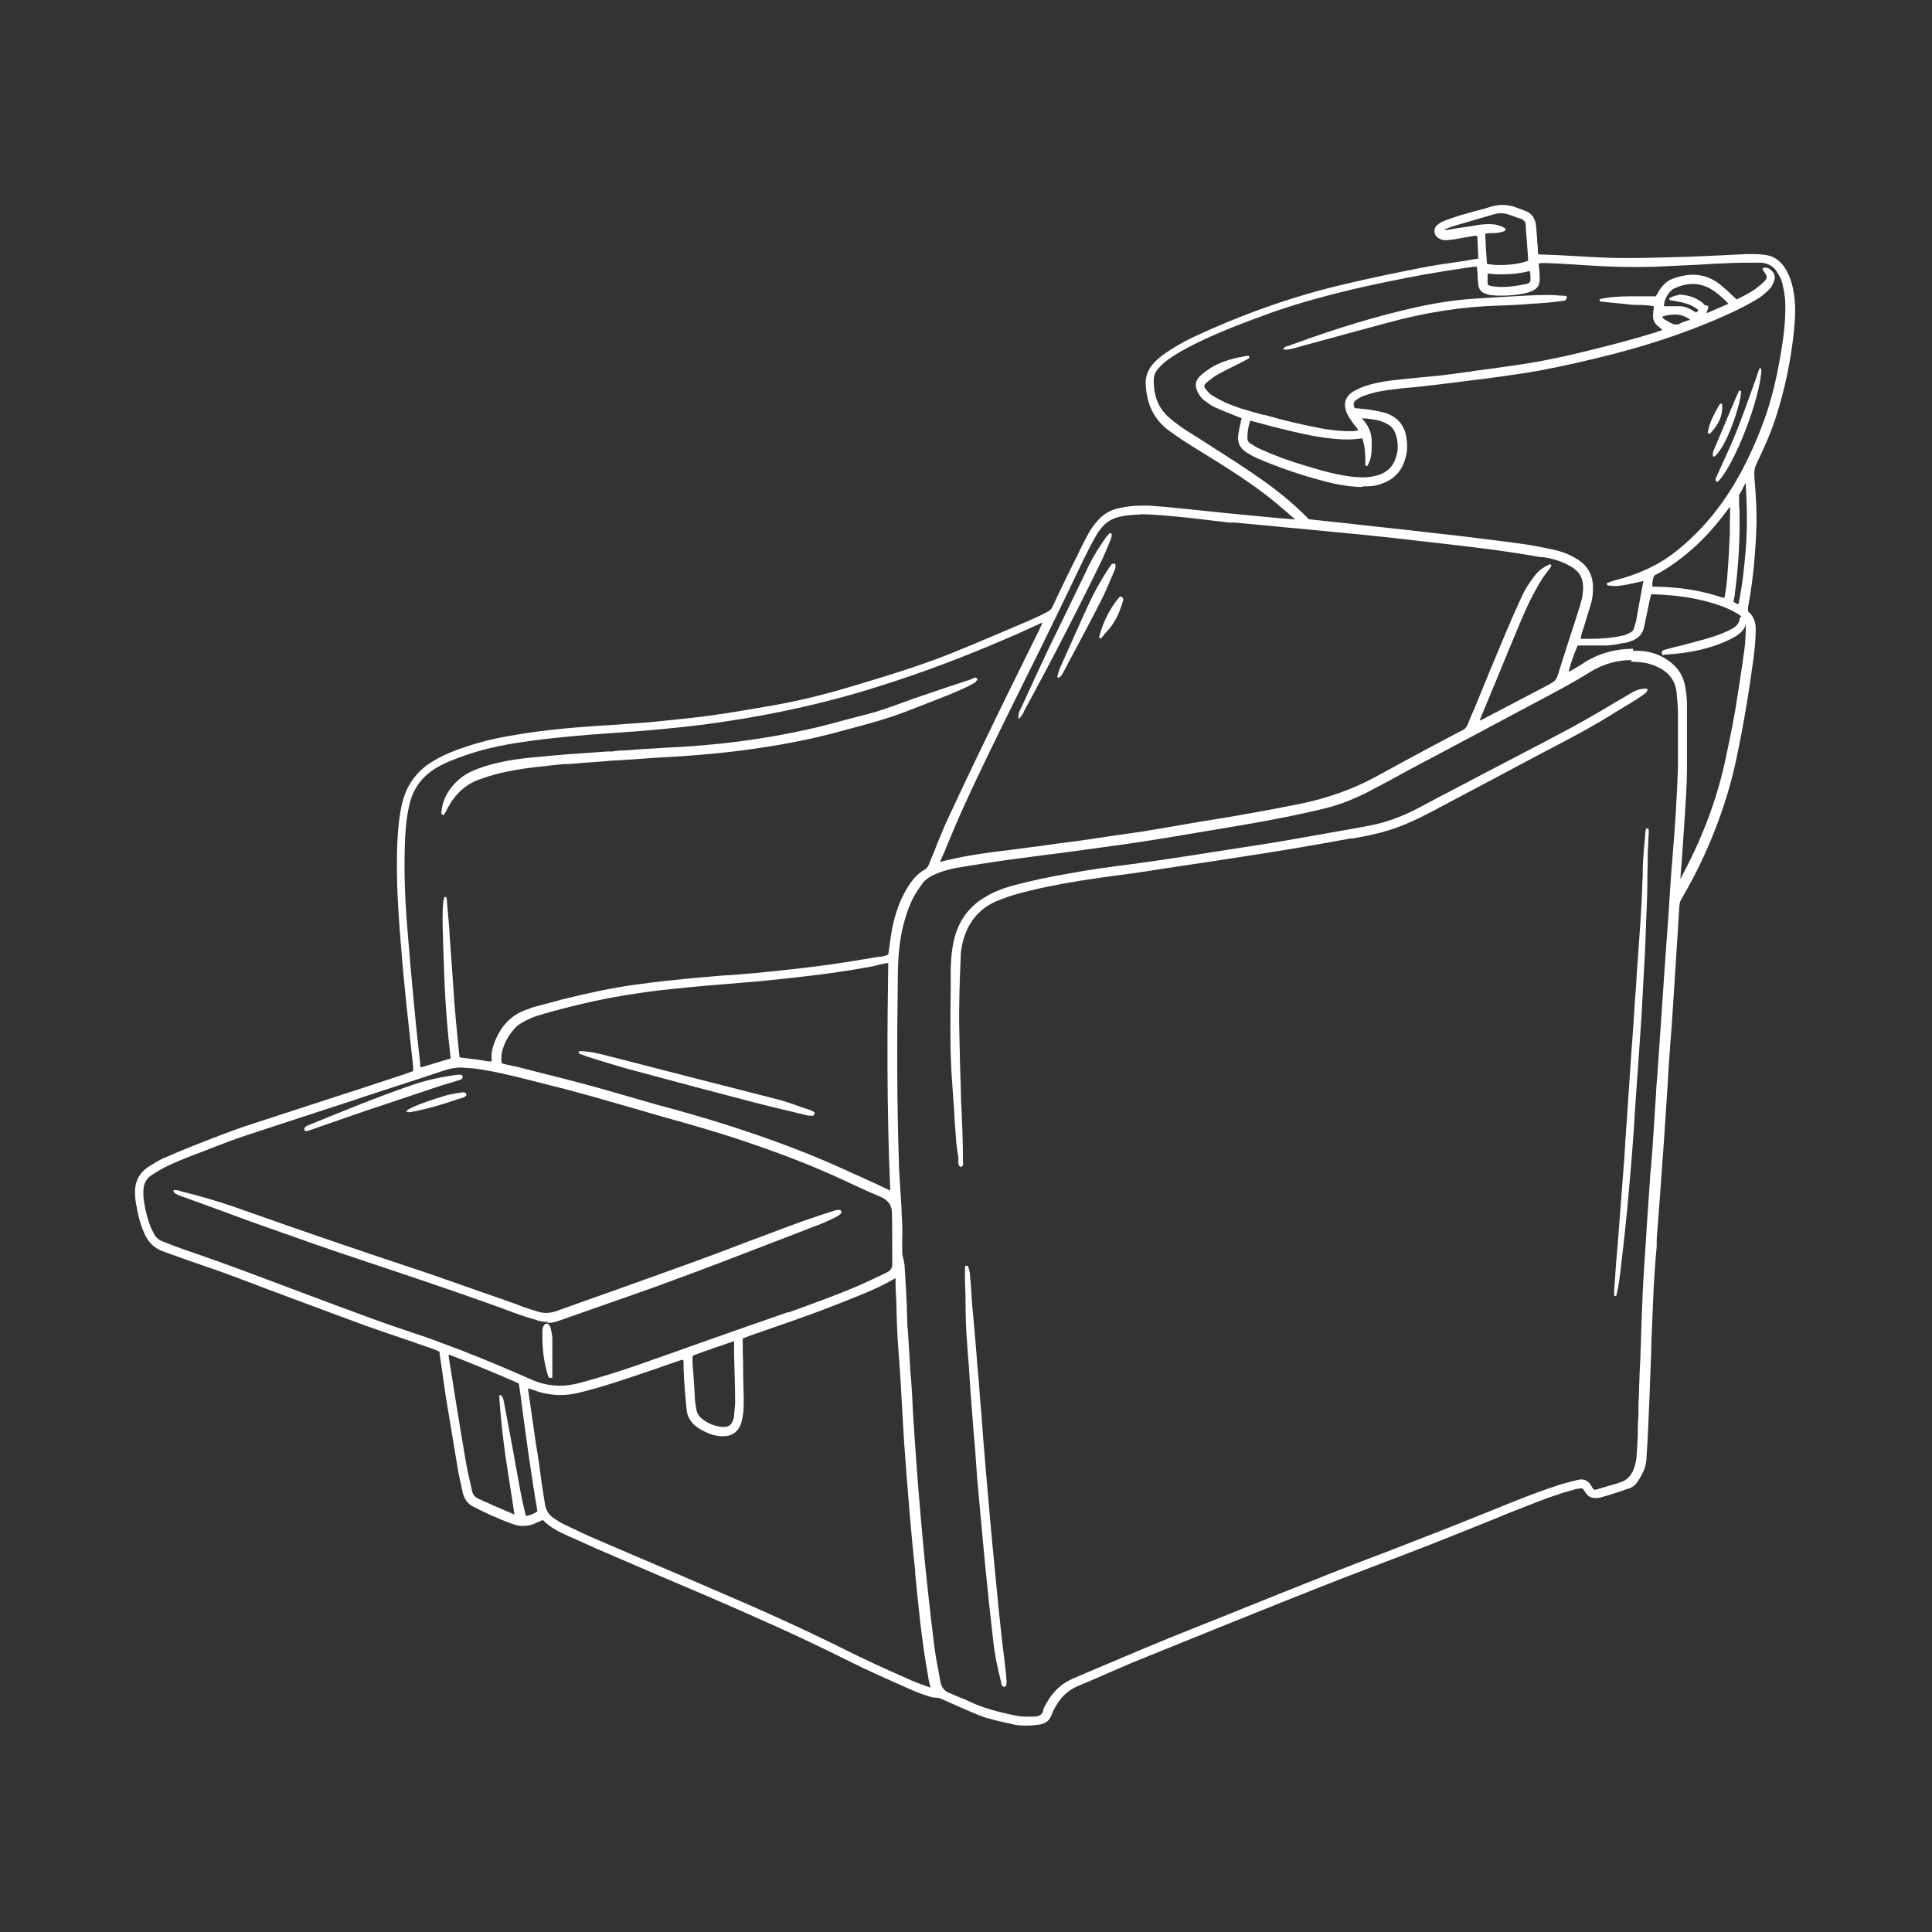 <svg version="1.2" preserveAspectRatio="xMidYMid meet" height="500" viewBox="0 0 375 375" zoomAndPan="magnify" width="500" xmlns:xlink="http://www.w3.org/1999/xlink" xmlns="http://www.w3.org/2000/svg"><rect x="0" y="0" width="375" height="375" fill="#333333" stroke="none"/><defs><clipPath id="acfaba71db"><path d="M 26.086 39.605 L 348.586 39.605 L 348.586 335 L 26.086 335 Z M 26.086 39.605"></path></clipPath></defs><g id="757aeec254"><g clip-path="url(#acfaba71db)" clip-rule="nonzero"><path d="M 199.105 334.938 C 198.27 334.938 197.559 334.875 196.848 334.746 C 195.109 334.359 193.367 333.973 192.012 333.586 C 191.238 333.391 190.531 333.133 189.887 332.875 C 187.691 331.973 185.371 330.941 182.793 329.781 C 182.469 329.652 182.148 329.523 181.758 329.523 C 181.18 329.523 180.664 329.395 180.277 329.266 C 179.117 328.879 177.953 328.488 176.859 327.973 C 172.797 326.168 168.477 324.297 164.285 322.172 C 154.996 317.527 145.453 313.336 137.391 309.852 C 135.523 309.078 133.652 308.242 131.781 307.465 C 126.496 305.211 121.078 302.887 115.727 300.566 C 114.242 299.922 112.758 299.211 111.273 298.566 L 110.371 298.18 C 108.695 297.406 106.824 296.566 105.344 295.02 C 105.277 295.02 105.148 295.086 105.086 295.148 C 104.762 295.277 104.504 295.406 104.18 295.535 C 103.344 295.988 102.441 296.18 101.539 296.18 C 100.637 296.18 100.184 296.051 99.473 295.793 C 96.57 294.762 93.863 293.473 91.863 292.441 C 90.77 291.926 90.125 290.957 89.801 289.668 L 89.672 289.023 C 89.414 287.797 89.09 286.574 88.898 285.348 C 87.996 279.996 87.223 275.285 86.512 270.965 C 86.254 269.16 85.996 267.289 85.738 265.551 C 85.609 264.645 85.48 263.809 85.352 262.906 C 85.352 262.777 85.352 262.582 85.285 262.453 C 85.285 262.453 85.285 262.324 85.285 262.324 C 85.156 262.324 85.094 262.262 84.965 262.195 C 84.641 262.066 84.32 261.938 83.996 261.809 C 82.578 261.293 81.094 260.84 79.742 260.324 C 76.84 259.359 73.871 258.324 70.906 257.293 C 66.391 255.617 61.812 253.941 57.363 252.266 C 53.883 250.973 50.27 249.621 46.723 248.266 C 43.691 247.105 40.531 246.008 37.504 244.977 C 36.082 244.461 34.664 244.008 33.309 243.492 C 33.117 243.492 32.988 243.363 32.793 243.301 C 32.344 243.105 31.828 242.977 31.375 242.785 C 29.957 242.203 28.926 241.238 28.215 239.816 C 27.441 238.207 26.863 236.336 26.477 234.016 C 26.348 233.305 26.215 232.594 26.215 231.82 C 26.086 229.434 26.992 227.629 28.926 226.402 C 29.762 225.887 30.668 225.309 31.633 224.855 C 34.277 223.695 36.469 222.793 38.793 221.891 C 39.566 221.566 40.34 221.309 41.113 220.988 C 43.949 219.891 46.852 218.793 49.754 217.891 C 56.914 215.57 64.137 213.184 71.164 210.926 C 73.613 210.09 76.129 209.316 78.582 208.477 C 78.969 208.348 79.355 208.219 79.805 208.023 C 79.934 208.023 80.062 207.895 80.191 207.895 C 80.191 207.832 80.191 207.766 80.191 207.703 C 80.191 207.445 80.191 207.25 80.191 207.059 C 80 205.059 79.742 203.059 79.547 201.125 C 79.098 197.062 78.645 192.805 78.258 188.613 C 77.805 183.324 77.289 177.652 77.098 171.977 C 76.969 167.398 77.031 163.656 77.355 160.305 C 77.547 158.367 77.805 156.82 78.191 155.402 C 79.031 152.371 80.773 149.922 83.352 148.18 C 84.512 147.406 85.867 146.695 87.414 146.051 C 90.961 144.633 94.703 143.535 98.957 142.828 C 103.664 141.988 108.633 141.406 114.176 141.02 C 115.531 140.891 116.887 140.828 118.176 140.762 C 120.754 140.57 123.465 140.375 126.105 140.184 C 130.688 139.73 134.621 139.344 138.297 138.828 C 142.422 138.246 146.551 137.539 150.547 136.828 C 156.352 135.797 161.961 134.25 166.219 132.961 C 173.117 130.895 179.375 128.961 185.371 126.512 C 189.82 124.703 194.336 122.77 198.719 120.898 L 199.621 120.512 C 200.332 120.191 201.043 119.867 201.75 119.547 C 202.203 119.289 202.719 119.094 203.168 118.836 C 203.75 118.578 204.137 118.191 204.395 117.547 C 206.008 114.062 207.684 110.645 209.359 107.293 C 210.004 105.938 210.586 104.777 211.23 103.617 C 211.68 102.777 212.262 102.004 212.844 101.297 C 213.938 99.941 215.355 99.039 217.098 98.652 C 218.516 98.328 220 98.137 221.676 98.137 C 223.355 98.137 223.031 98.137 223.871 98.199 C 225.738 98.328 227.676 98.523 229.48 98.715 C 230.125 98.781 230.77 98.844 231.414 98.91 C 232.641 99.039 233.863 99.168 235.09 99.297 C 236.121 99.426 237.219 99.488 238.25 99.617 C 241.023 99.875 243.797 100.133 246.375 100.395 C 247.664 100.523 249.086 100.652 250.891 100.781 C 250.953 100.781 251.082 100.781 251.148 100.781 C 251.211 100.781 251.277 100.781 251.406 100.781 C 251.406 100.781 251.34 100.715 251.277 100.652 C 251.277 100.652 251.277 100.652 251.211 100.652 C 250.695 100.262 250.246 99.812 249.793 99.426 C 248.504 98.328 247.148 97.168 245.73 96.07 C 241.992 93.234 238.059 90.719 234.383 88.461 C 232.77 87.496 231.156 86.465 229.543 85.43 C 228.836 84.98 228.062 84.398 227.418 83.949 L 227.031 83.691 C 224.449 81.82 222.969 79.305 222.516 76.082 C 222.449 75.434 222.32 74.598 222.387 73.824 C 222.516 72.535 223.098 71.371 224.062 70.34 C 224.836 69.504 225.805 68.793 227.094 67.953 C 228.898 66.793 230.898 65.699 233.156 64.73 C 242.508 60.473 251.922 57.25 261.145 55.121 C 265.785 54.023 270.688 52.992 275.977 51.961 C 278.23 51.512 280.488 51.188 282.746 50.863 C 283.777 50.734 284.875 50.543 285.906 50.348 C 286.164 50.348 286.359 50.285 286.68 50.219 C 286.746 50.219 286.809 50.219 286.938 50.219 L 286.746 45.836 C 286.68 45.77 286.551 45.77 286.488 45.77 C 286.422 45.77 286.359 45.77 286.23 45.77 C 286.23 45.77 286.164 45.77 286.102 45.77 C 285.648 45.836 285.133 45.965 284.68 46.027 C 283.844 46.156 282.941 46.352 282.102 46.48 C 281.715 46.48 281.262 46.609 280.812 46.609 C 280.359 46.609 280.555 46.609 280.426 46.609 C 280.039 46.609 279.652 46.48 279.328 46.285 C 278.812 46.027 278.492 45.578 278.426 44.996 C 278.426 44.48 278.555 43.965 279.008 43.641 C 279.395 43.32 279.91 42.996 280.488 42.805 C 282.035 42.223 283.391 41.773 284.68 41.449 C 285.453 41.191 286.23 41 287.004 40.805 C 287.84 40.609 288.68 40.352 289.453 40.094 C 290.227 39.902 290.938 39.773 291.645 39.773 C 292.355 39.773 293.32 39.902 294.16 40.223 C 294.871 40.48 295.387 40.676 295.902 40.871 C 297.258 41.32 298.031 42.352 298.16 43.965 C 298.223 44.738 298.289 45.512 298.352 46.285 C 298.352 46.801 298.418 47.383 298.48 47.898 C 298.48 48.027 298.48 48.223 298.48 48.352 C 298.48 48.738 298.48 49.059 298.609 49.383 C 298.676 49.383 298.738 49.383 298.805 49.383 C 301.125 49.445 303.445 49.574 305.703 49.703 C 308.93 49.898 312.281 50.09 315.504 50.09 C 318.73 50.09 315.895 50.09 316.086 50.09 C 320.406 50.09 324.664 49.898 327.887 49.832 C 329.887 49.77 331.887 49.641 333.82 49.574 C 335.496 49.512 337.238 49.383 338.98 49.316 C 339.172 49.316 339.43 49.316 339.688 49.316 C 340.59 49.316 341.43 49.316 342.332 49.445 C 343.945 49.574 345.168 50.285 346.203 51.641 C 347.555 53.508 348.008 55.637 348.266 57.508 C 348.586 59.895 348.395 62.281 348.199 64.277 C 347.621 69.891 346.461 75.434 344.781 80.723 C 343.75 84.012 342.332 87.109 340.914 90.074 C 340.527 90.848 340.461 91.559 340.527 92.59 C 340.914 97.039 341.043 100.652 340.848 104.004 C 340.59 109.227 340.074 113.742 339.301 117.805 C 339.301 118 339.301 118.258 339.301 118.449 C 339.301 118.516 339.301 118.578 339.301 118.645 C 339.301 118.645 339.301 118.645 339.367 118.707 C 339.43 118.836 339.559 118.902 339.625 118.965 C 340.398 119.805 340.785 120.77 340.785 122.062 C 340.785 123.996 340.59 125.867 340.398 127.477 C 339.496 134.25 338.398 140.891 337.043 147.211 C 335.367 155.207 332.465 163.074 328.598 170.492 C 327.824 171.91 327.051 173.328 326.273 174.684 C 326.016 175.07 326.016 175.523 325.953 175.973 C 325.887 177.391 325.758 178.812 325.695 180.164 C 325.566 181.906 325.5 183.582 325.371 185.324 C 325.18 188.68 324.922 191.969 324.727 195.32 C 324.598 197.707 324.406 200.094 324.211 202.48 C 324.02 205.121 323.824 207.832 323.695 210.477 C 323.566 212.086 323.504 213.699 323.375 215.312 C 323.246 217.246 323.117 219.246 322.988 221.246 C 322.855 223.309 322.664 225.438 322.535 227.438 C 322.469 228.66 322.34 229.887 322.277 231.113 L 322.148 232.918 C 321.953 235.434 321.762 238.012 321.566 240.527 L 321.566 241.883 C 321.246 245.43 320.988 249.039 320.859 252.652 C 320.73 255.23 320.664 257.938 320.535 260.453 C 320.535 261.871 320.473 263.293 320.406 264.711 C 320.277 268.836 320.086 273.223 319.891 277.543 C 319.828 279.219 319.699 281.027 319.57 283.219 C 319.504 284.637 318.922 285.992 317.891 287.539 C 317.441 288.25 316.859 288.699 316.215 288.895 C 314.539 289.473 312.797 290.055 310.797 290.637 C 310.477 290.699 310.219 290.766 309.895 290.766 C 309.832 290.766 309.766 290.766 309.703 290.766 C 309.703 290.766 309.637 290.766 309.574 290.766 C 308.801 290.766 308.219 290.441 307.766 289.73 C 307.637 289.539 307.445 289.281 307.316 289.086 C 307.316 289.086 307.25 288.957 307.188 288.895 C 307.188 288.895 307.188 288.895 307.121 288.895 C 306.414 288.895 305.77 289.023 305.254 289.215 C 302.352 289.992 299.449 291.086 296.996 292.055 C 294.16 293.148 291.258 294.312 288.484 295.473 C 284.938 296.891 281.262 298.375 277.652 299.793 C 274.297 301.082 270.879 302.438 267.594 303.66 C 263.465 305.211 259.207 306.887 255.082 308.5 C 242.766 313.398 230.641 318.301 220.324 322.492 C 218.453 323.266 216.582 324.105 214.777 324.879 C 212.973 325.652 211.102 326.492 209.23 327.266 C 207.168 328.102 205.621 329.652 204.461 332.035 C 204.328 332.23 204.266 332.488 204.137 332.812 C 203.75 333.906 202.977 334.551 201.75 334.746 C 200.785 334.875 200.008 334.938 199.301 334.938 Z M 316.668 128.121 C 313.828 128.121 311.184 128.898 308.734 130.379 C 305.125 132.637 301.32 134.637 297.645 136.57 L 296.547 137.152 C 291.129 140.055 285.582 143.02 280.23 145.855 C 276.684 147.727 273.137 149.598 269.656 151.531 C 268.172 152.305 266.625 153.145 265.141 153.918 C 262.367 155.273 259.723 156.305 257.016 156.949 C 252.438 158.047 247.473 159.078 240.957 160.176 C 236.316 160.949 231.094 161.852 225.996 162.688 C 222.32 163.27 218.645 163.852 215.164 164.301 C 212.973 164.625 210.777 164.883 208.586 165.203 C 207.617 165.332 206.715 165.461 205.75 165.59 C 204.719 165.719 203.684 165.848 202.652 165.977 C 200.395 166.301 198.074 166.559 195.754 166.879 C 191.883 167.461 188.723 167.914 185.824 168.43 C 184.273 168.688 182.727 169.137 181.309 169.781 C 180.277 170.234 179.438 170.879 178.922 171.652 C 178.277 172.555 177.824 173.266 177.438 173.91 C 176.602 175.457 176.02 177.133 175.633 178.488 C 174.73 181.52 174.344 184.875 174.277 188.68 C 174.086 202.414 174.086 213.895 174.473 225.566 C 174.473 227.242 174.664 228.918 174.73 230.531 C 174.797 231.887 174.926 233.238 174.988 234.594 L 174.988 235.109 C 175.117 236.914 175.184 238.785 175.117 240.59 C 175.117 241.367 175.117 242.141 175.117 242.914 C 175.117 243.172 175.117 243.492 175.246 243.879 C 175.246 244.074 175.312 244.266 175.375 244.461 C 175.441 244.785 175.504 245.105 175.57 245.492 C 175.762 248.266 175.891 251.039 176.02 253.684 C 176.02 254.391 176.02 255.039 176.086 255.746 C 176.086 256.586 176.086 257.422 176.215 258.195 C 176.344 260.262 176.473 262.391 176.602 264.453 C 176.664 265.613 176.73 266.773 176.859 267.934 C 176.988 269.805 177.117 271.738 177.18 273.609 C 177.438 277.672 177.695 281.863 178.02 285.992 C 178.473 291.859 178.988 297.859 179.633 304.309 C 180.082 308.758 180.598 313.465 181.309 319.203 C 181.5 320.75 181.758 322.363 182.082 323.91 C 182.211 324.75 182.406 325.59 182.535 326.426 C 182.727 327.523 183.309 328.23 184.273 328.617 C 184.531 328.684 184.789 328.812 185.047 328.941 C 185.176 329.008 185.371 329.07 185.5 329.137 C 185.758 329.266 186.016 329.328 186.273 329.457 C 186.789 329.652 187.305 329.844 187.82 330.102 C 190.723 331.52 193.754 332.297 196.914 332.941 C 197.688 333.133 198.527 333.199 199.559 333.199 C 200.59 333.199 200.203 333.199 200.59 333.199 C 201.816 333.199 202.395 332.746 202.523 331.777 C 202.523 331.777 202.523 331.777 202.523 331.715 C 203.941 328.746 205.75 326.879 208.328 325.781 C 209.359 325.332 210.457 324.879 211.488 324.426 C 218.195 321.59 225.094 318.625 231.996 315.914 C 236.316 314.172 240.766 312.434 245.02 310.691 C 250.375 308.562 255.918 306.305 261.402 304.176 C 263.98 303.145 266.625 302.18 269.141 301.211 C 275.266 298.824 281.648 296.375 287.84 293.859 L 289.129 293.344 C 293.258 291.668 297.449 289.926 301.77 288.508 C 302.867 288.121 304.027 287.797 305.125 287.539 C 305.445 287.477 305.77 287.348 306.09 287.281 C 306.414 287.219 306.672 287.152 306.93 287.152 C 307.766 287.152 308.477 287.605 308.93 288.508 C 309.25 289.086 309.379 289.152 309.574 289.152 C 309.766 289.152 309.895 289.152 310.152 289.023 C 311.184 288.766 312.219 288.379 313.25 288.121 C 313.699 287.992 314.152 287.863 314.602 287.668 C 315.699 287.348 316.539 286.508 317.055 285.281 C 317.375 284.445 317.57 283.672 317.633 282.961 C 317.762 281.477 317.828 279.996 317.891 278.574 C 317.891 278.188 317.891 277.801 317.891 277.414 C 317.891 276.512 317.957 275.609 318.02 274.707 C 318.02 274.191 318.02 273.676 318.02 273.223 C 318.02 271.934 318.148 270.707 318.148 269.418 C 318.215 267.418 318.277 265.418 318.406 263.422 C 318.406 262.066 318.535 260.648 318.535 259.293 C 318.602 256.52 318.73 253.617 318.859 250.715 C 318.988 247.555 319.246 244.332 319.441 241.238 C 319.441 240.527 319.57 239.816 319.57 239.043 C 319.699 236.852 319.891 234.594 320.02 232.465 C 320.086 231.5 320.148 230.531 320.215 229.629 C 320.277 228.531 320.344 227.438 320.473 226.402 C 320.664 224.02 320.859 221.566 320.988 219.18 C 321.117 217.184 321.246 215.184 321.375 213.184 C 321.438 211.637 321.566 210.09 321.695 208.539 C 321.824 206.348 322.02 204.156 322.148 202.027 C 322.277 200.48 322.34 198.934 322.469 197.383 C 322.598 195.773 322.664 194.16 322.793 192.547 C 322.922 190.676 323.051 188.742 323.18 186.871 C 323.375 184.164 323.566 181.457 323.762 178.812 L 323.953 175.973 C 324.02 174.941 324.082 173.91 324.148 172.941 C 324.277 170.621 324.469 168.301 324.664 165.977 C 325.18 159.914 325.5 154.305 325.695 148.953 C 325.695 147.984 325.695 147.02 325.695 146.051 C 325.695 143.664 325.695 141.215 325.695 138.762 C 325.695 137.344 325.566 135.926 325.438 134.57 C 325.242 132.188 323.953 130.445 321.633 129.414 C 320.793 129.027 319.957 128.77 319.18 128.641 C 318.277 128.508 317.441 128.445 316.602 128.445 Z M 102.504 269.418 C 102.504 269.547 102.504 269.613 102.504 269.676 C 102.699 271.031 102.891 272.383 103.086 273.738 C 103.277 275.094 103.473 276.383 103.664 277.738 C 103.859 279.156 104.051 280.574 104.312 281.992 C 104.57 283.605 104.828 285.348 105.02 287.023 C 105.148 287.863 105.277 288.766 105.406 289.602 C 105.535 290.379 105.664 291.215 105.793 292.055 C 105.988 293.148 106.504 293.988 107.406 294.633 C 108.309 295.215 109.082 295.73 109.855 296.051 C 112.309 297.215 114.305 298.18 116.176 298.953 C 120.496 300.824 124.883 302.695 129.137 304.5 C 132.105 305.789 135.07 307.016 137.973 308.305 C 146.293 311.852 155.191 315.785 164.09 320.234 C 167.961 322.172 172.215 324.105 177.051 326.234 C 177.953 326.621 178.859 326.941 179.762 327.266 C 180.02 327.328 180.211 327.457 180.469 327.523 C 180.469 327.523 180.469 327.523 180.535 327.523 C 180.598 327.523 180.535 327.523 180.598 327.523 C 180.598 327.328 180.535 327.137 180.469 327.008 C 180.34 326.426 180.211 325.91 180.148 325.332 C 178.922 318.688 178.277 311.918 177.633 305.34 L 177.633 304.758 C 177.246 301.535 176.922 297.793 176.602 294.184 C 176.215 289.539 175.828 284.832 175.504 280.188 C 175.375 277.996 175.246 275.801 175.117 273.676 C 175.055 272.125 174.926 270.578 174.859 268.965 C 174.797 267.676 174.668 266.324 174.602 265.098 C 174.344 261.68 174.086 258.066 174.02 254.586 C 174.02 252.91 173.891 251.23 173.828 249.621 C 173.828 249.234 173.828 248.848 173.828 248.523 C 173.828 248.523 173.828 248.395 173.828 248.332 C 173.828 248.137 173.828 248.074 173.828 248.074 C 172.086 249.105 170.152 250.07 167.637 251.102 C 164.992 252.199 161.898 253.426 158.801 254.586 C 155.836 255.684 152.871 256.715 149.902 257.746 C 148.418 258.262 146.938 258.777 145.453 259.293 C 145.133 259.422 144.809 259.551 144.484 259.68 C 144.355 259.68 144.293 259.746 144.164 259.809 C 144.164 259.875 144.164 260.004 144.164 260.066 C 144.164 260.324 144.164 260.582 144.164 260.84 C 144.164 262.004 144.164 263.098 144.227 264.258 C 144.227 266.645 144.293 269.098 144.355 271.48 C 144.355 272.32 144.355 273.16 144.293 273.996 C 144.164 274.965 144.035 275.672 143.84 276.32 C 143.262 277.93 142.102 278.77 140.359 278.77 C 138.617 278.77 140.293 278.77 140.23 278.77 C 138.746 278.77 137.328 278.254 135.715 277.285 C 134.234 276.383 133.395 275.094 133.266 273.609 C 133.07 271.547 132.879 269.484 132.75 267.355 C 132.75 266.773 132.75 266.258 132.684 265.68 C 132.684 265.289 132.684 264.84 132.684 264.453 C 132.684 264.324 132.684 264.129 132.555 263.938 C 132.555 263.938 132.555 263.938 132.492 263.938 C 132.297 263.938 132.105 264 131.977 264.066 C 131.008 264.387 130.105 264.711 129.137 265.031 C 127.914 265.484 126.625 265.938 125.398 266.324 C 120.496 268 116.434 269.355 112.113 270.387 C 111.016 270.645 109.855 270.773 108.762 270.773 C 107.02 270.773 105.277 270.449 103.535 269.805 C 103.277 269.676 103.02 269.613 102.699 269.547 C 102.699 269.547 102.633 269.547 102.57 269.547 Z M 97.152 270.836 C 97.219 270.836 97.348 270.836 97.41 270.965 C 97.41 271.094 97.539 271.16 97.539 271.223 C 97.605 271.352 97.668 271.418 97.668 271.48 L 97.797 272.062 C 98.379 274.965 98.895 277.996 99.473 280.961 C 99.73 282.25 99.926 283.605 100.184 284.895 C 100.699 287.797 101.215 290.766 101.926 293.668 C 101.926 293.859 102.055 293.988 102.117 294.184 C 102.117 294.184 102.117 294.184 102.117 294.246 C 102.957 294.117 103.664 293.797 104.312 293.344 C 103.02 285.797 101.988 278.125 101.023 270.707 L 100.699 268.516 C 96.121 266.516 91.734 264.711 87.285 262.969 C 87.285 262.969 87.156 262.969 87.094 262.969 C 87.094 263.098 87.094 263.227 87.094 263.293 C 87.285 264.711 87.543 266.195 87.801 267.742 C 87.996 269.098 88.254 270.449 88.445 271.805 C 89.09 275.867 89.801 280.125 90.512 284.25 C 90.703 285.348 90.961 286.441 91.219 287.539 C 91.348 288.121 91.477 288.699 91.605 289.281 C 91.734 290.055 92.188 290.57 92.832 290.895 C 94.961 291.859 97.281 292.891 99.602 293.859 C 99.668 293.859 99.797 293.988 99.859 293.988 C 99.668 292.891 99.539 291.73 99.344 290.637 C 98.957 288.055 98.508 285.348 98.121 282.703 C 97.539 278.512 97.152 274.836 96.895 271.031 C 96.895 270.902 96.961 270.773 97.09 270.773 C 97.09 270.773 97.09 270.773 97.152 270.773 Z M 134.426 263.293 C 134.426 263.422 134.426 263.551 134.426 263.68 L 134.426 264.582 C 134.621 266.84 134.75 269.16 134.879 271.418 C 134.879 272.125 135.07 272.836 135.137 273.418 C 135.266 274.254 135.652 274.898 136.23 275.352 C 137.391 276.32 138.746 276.836 140.23 276.965 C 140.359 276.965 140.422 276.965 140.551 276.965 C 141.457 276.965 141.973 276.578 142.293 275.609 C 142.422 275.285 142.488 275.027 142.488 274.836 C 142.488 274.578 142.488 274.254 142.551 273.996 C 142.617 273.16 142.746 272.32 142.68 271.48 C 142.68 268.645 142.551 265.809 142.488 263.035 C 142.488 262.262 142.488 261.484 142.488 260.648 C 142.488 260.582 142.488 260.453 142.488 260.324 C 140.164 261.098 137.91 261.871 135.586 262.711 L 134.555 263.098 C 134.555 263.098 134.555 263.227 134.555 263.227 Z M 89.801 207.188 C 88.574 207.188 87.48 207.379 86.449 207.703 L 85.867 207.895 C 83.094 208.797 80.258 209.766 77.418 210.668 C 74.195 211.699 71.035 212.73 67.812 213.828 C 61.297 215.957 54.527 218.148 47.883 220.344 C 45.887 220.988 43.949 221.762 42.016 222.469 C 41.242 222.793 40.469 223.051 39.695 223.371 L 39.371 223.504 C 36.984 224.406 34.535 225.309 32.215 226.469 C 31.312 226.922 30.41 227.438 29.441 228.082 C 28.41 228.727 27.895 229.758 27.828 231.047 C 27.828 231.434 27.828 231.758 27.828 232.016 C 27.957 233.82 28.344 235.496 28.859 237.109 C 29.117 237.883 29.441 238.656 29.828 239.367 C 30.152 240.074 30.73 240.59 31.441 240.914 C 32.215 241.238 32.988 241.496 33.762 241.816 C 35.309 242.398 36.793 242.914 38.34 243.43 C 41.309 244.461 44.336 245.559 47.305 246.652 C 50.914 248.008 54.59 249.363 58.137 250.715 C 62.715 252.457 67.488 254.199 72.195 255.941 C 74.648 256.844 77.16 257.68 79.613 258.52 C 81.609 259.164 83.676 259.875 85.672 260.648 C 90.832 262.52 96.184 264.711 103.086 267.742 C 104.891 268.578 106.824 268.965 108.695 268.965 C 109.922 268.965 111.145 268.773 112.438 268.449 C 116.242 267.418 120.047 266.258 123.723 264.969 C 128.301 263.355 132.941 261.742 137.391 260.133 C 142.488 258.324 147.711 256.52 152.871 254.715 L 153.129 254.715 C 157.707 253.039 162.477 251.359 167.055 249.363 C 168.219 248.848 169.441 248.266 170.539 247.75 C 171.055 247.492 171.57 247.234 172.023 247.039 C 172.859 246.652 173.246 246.074 173.184 245.234 C 173.184 244.977 173.184 244.719 173.184 244.461 C 173.184 244.266 173.184 244.074 173.184 243.879 C 173.184 243.172 173.184 236.656 173.117 235.434 C 173.117 233.949 172.41 232.98 170.992 232.336 C 168.539 231.305 166.152 230.207 163.832 229.113 C 159.125 226.922 153.965 224.793 147.066 222.406 C 141.262 220.344 135.266 218.602 129.461 216.988 L 128.75 216.797 C 126.883 216.277 125.012 215.699 123.207 215.184 C 117.789 213.637 112.113 211.957 106.566 210.605 C 105.664 210.348 104.699 210.152 103.793 209.895 C 99.926 208.926 95.992 207.895 91.93 207.379 C 91.156 207.316 90.445 207.25 89.801 207.25 Z M 97.668 206.477 C 97.863 206.477 98.055 206.605 98.184 206.605 C 98.508 206.672 98.828 206.734 99.086 206.801 C 99.602 206.93 100.117 206.992 100.57 207.121 C 101.859 207.445 103.086 207.766 104.375 208.09 C 108.246 209.055 112.309 210.09 116.242 211.184 C 118.496 211.828 120.754 212.473 123.012 213.121 C 125.27 213.766 127.59 214.473 129.848 215.055 C 139.844 217.762 148.742 220.73 157.125 224.082 C 161.445 225.824 165.703 227.824 169.828 229.691 C 170.539 230.016 171.312 230.402 172.023 230.727 C 172.086 230.727 172.152 230.789 172.281 230.855 C 172.473 230.918 172.602 231.047 172.73 231.047 C 172.73 231.047 172.73 231.047 172.797 231.047 C 172.086 215.117 172.215 199.125 172.41 186.938 C 172.41 186.938 172.344 186.938 172.281 186.938 C 172.023 186.938 171.766 187 171.508 187.066 C 171.055 187.129 170.602 187.258 170.152 187.387 C 169.379 187.582 168.605 187.711 167.832 187.84 C 160.996 189.066 154.223 189.773 147.84 190.418 C 145.582 190.613 143.262 190.805 141.004 191 C 138.555 191.191 136.039 191.387 133.586 191.645 C 129.59 192.031 126.043 192.418 122.883 192.934 C 118.176 193.645 113.211 194.676 106.824 196.418 C 105.215 196.867 103.535 197.32 102.055 198.094 C 101.473 198.414 100.699 198.805 100.184 199.32 C 98.699 200.867 97.797 202.543 97.41 204.348 C 97.281 205.121 97.281 205.766 97.41 206.414 C 97.41 206.414 97.539 206.414 97.539 206.414 Z M 202.332 120.898 C 202.332 120.898 202.266 120.898 202.203 120.898 C 201.363 121.285 200.59 121.609 199.75 121.996 C 198.27 122.707 196.656 123.414 195.109 124.059 C 187.176 127.477 179.051 130.574 170.797 133.152 C 159.703 136.699 147.84 139.215 135.586 140.762 C 130.688 141.344 125.398 141.859 119.465 142.246 C 112.371 142.699 106.566 143.277 101.215 144.051 C 96.895 144.695 93.348 145.535 90.059 146.695 C 88.254 147.34 86.32 148.051 84.512 149.145 C 81.867 150.824 80.191 153.078 79.484 156.109 C 79.031 157.98 78.773 159.98 78.645 162.43 C 78.387 167.719 78.516 173.395 79.031 179.777 C 79.418 184.746 79.871 189.773 80.387 195.191 C 80.645 198.094 80.965 201.059 81.289 203.961 C 81.418 204.93 81.48 205.961 81.609 206.93 C 81.609 206.992 81.609 207.059 81.676 207.188 L 87.48 205.445 C 86.836 200.027 86.449 194.996 86.254 190.031 C 85.805 178.297 85.805 175.91 86.191 174.297 C 86.191 174.168 86.32 174.102 86.449 174.102 C 86.578 174.102 86.449 174.102 86.449 174.102 C 86.578 174.102 86.707 174.234 86.707 174.363 C 86.77 175.137 86.836 175.91 86.898 176.684 C 87.027 178.426 87.223 180.035 87.285 181.715 C 87.414 183.52 87.543 185.262 87.672 187.066 C 87.867 189.516 87.996 192.031 88.188 194.547 C 88.383 197.125 88.641 199.707 88.898 202.285 C 88.961 203.125 89.09 204.027 89.156 204.863 C 89.156 204.992 89.156 205.121 89.285 205.25 L 92.379 205.637 C 92.703 205.637 93.023 205.77 93.348 205.77 C 93.992 205.898 94.637 206.027 95.281 206.027 C 95.926 206.027 95.348 206.027 95.41 206.027 C 95.41 206.027 95.41 205.961 95.41 205.898 C 95.41 205.637 95.41 205.445 95.41 205.188 C 95.41 205.059 95.41 204.863 95.41 204.734 C 95.41 204.285 95.539 203.77 95.668 203.254 C 96.832 199.512 98.957 197.125 102.184 195.965 C 102.312 195.965 102.441 195.902 102.57 195.836 C 103.086 195.645 103.602 195.449 104.18 195.32 C 105.602 194.934 107.277 194.48 108.953 194.031 C 114.371 192.676 118.754 191.773 122.82 191.191 C 125.719 190.805 128.043 190.484 130.234 190.289 C 133.008 189.969 135.781 189.711 138.359 189.516 C 139.52 189.387 140.68 189.324 141.844 189.258 C 143.453 189.129 145.066 189 146.68 188.871 C 150.676 188.484 154.805 188.031 158.867 187.516 C 162.414 187.066 165.961 186.484 169.379 185.906 L 170.539 185.711 C 170.668 185.711 170.73 185.711 170.859 185.711 C 171.379 185.648 171.957 185.52 172.41 185.262 C 172.41 185.262 172.539 184.613 172.539 184.355 C 172.602 183.906 172.668 183.52 172.73 183.066 C 172.859 182.102 172.988 181.133 173.184 180.164 C 173.762 177.328 174.602 174.941 175.828 172.812 C 176.664 171.332 177.762 169.719 179.633 168.688 C 179.953 168.492 180.082 168.234 180.277 167.848 C 180.598 167.008 180.922 166.172 181.309 165.332 C 182.211 163.012 183.18 160.562 184.273 158.305 C 187.434 151.469 190.723 144.695 193.562 138.828 C 195.367 135.152 197.172 131.41 198.977 127.801 C 199.879 125.93 200.848 124.059 201.75 122.191 C 201.879 121.867 202.008 121.609 202.203 121.223 C 202.203 121.223 202.203 121.223 202.203 121.156 Z M 316.988 126.316 C 317.375 126.316 317.828 126.316 318.215 126.316 C 320.473 126.445 322.469 127.156 324.148 128.445 C 325.824 129.734 326.793 131.348 327.113 133.348 C 327.309 134.508 327.438 135.605 327.438 136.699 C 327.438 140.375 327.438 144.695 327.438 149.082 C 327.438 151.918 327.242 154.82 327.051 157.98 C 326.855 160.82 326.66 163.723 326.469 166.559 C 326.34 167.914 326.273 169.266 326.145 170.621 C 326.145 170.621 326.145 170.555 326.211 170.492 C 330.336 162.883 333.109 155.531 334.789 147.984 C 335.625 144.117 336.27 140.957 336.785 137.988 C 337.43 134.055 338.012 130.25 338.594 125.996 C 338.785 124.77 338.785 123.543 338.852 122.32 L 338.852 121.934 C 338.914 120.77 338.465 119.867 337.43 119.223 C 336.465 118.645 335.434 118.129 334.078 117.609 C 330.273 116.258 326.211 115.547 321.117 115.355 C 320.988 115.355 320.793 115.355 320.602 115.355 C 320.602 115.355 320.473 115.355 320.473 115.355 L 320.215 116.449 C 320.086 116.965 320.02 117.48 319.891 118 C 319.633 119.223 319.375 120.449 319.117 121.676 C 318.859 123.027 318.02 123.93 316.602 124.445 L 316.473 124.445 C 316.152 124.641 315.828 124.703 315.441 124.77 C 315.184 124.77 314.926 124.832 314.668 124.898 C 313.766 125.094 312.797 125.223 311.828 125.285 C 310.992 125.285 310.219 125.285 309.574 125.285 C 308.93 125.285 308.863 125.285 308.543 125.285 C 308.219 125.285 307.895 125.285 307.508 125.285 C 307.121 125.285 307.188 125.285 306.992 125.285 C 306.801 125.285 306.543 125.285 306.348 125.285 C 306.348 125.285 306.285 125.285 306.219 125.285 C 305.383 127.219 304.738 129.219 304.477 130.379 C 304.609 130.379 304.672 130.25 304.801 130.25 C 304.93 130.188 305.125 130.059 305.254 129.992 C 305.898 129.605 306.605 129.219 307.25 128.77 C 310.09 126.898 313.379 125.93 316.988 125.93 Z M 221.289 99.875 C 220.066 99.875 218.773 100.004 217.484 100.262 C 215.875 100.586 214.582 101.359 213.551 102.777 C 213.102 103.359 212.715 104.004 212.391 104.586 C 211.875 105.551 211.293 106.648 210.648 107.938 C 209.555 110.195 208.457 112.453 207.426 114.645 C 205.555 118.516 203.621 122.512 201.688 126.445 C 200.395 129.027 199.105 131.605 197.883 134.121 C 194.207 141.535 190.402 149.211 186.918 156.887 C 185.887 159.141 184.918 161.527 183.953 163.785 C 183.566 164.754 183.18 165.719 182.727 166.621 C 182.664 166.816 182.598 167.008 182.469 167.27 C 182.598 167.27 182.727 167.27 182.855 167.203 C 183.371 167.074 183.824 166.945 184.211 166.879 C 188.016 165.977 191.949 165.461 195.754 165.012 L 196.719 164.883 C 197.688 164.754 198.719 164.625 199.688 164.496 C 201.234 164.301 202.848 164.109 204.395 163.852 C 207.555 163.461 210.844 163.012 214.195 162.496 L 215.422 162.301 C 218 161.914 220.711 161.594 223.289 161.141 C 225.289 160.82 227.352 160.434 229.352 160.109 C 231.543 159.723 233.734 159.336 235.93 159.012 C 241.086 158.176 246.441 157.207 252.242 156.047 C 257.66 154.949 262.496 153.211 266.945 150.824 C 270.43 148.887 274.039 146.953 277.523 145.082 C 279.266 144.18 281.004 143.215 282.746 142.309 C 282.941 142.246 283.133 142.117 283.262 142.051 C 283.777 141.793 284.23 141.602 284.488 141.277 C 284.746 140.957 284.938 140.504 285.133 139.988 C 285.195 139.797 285.262 139.602 285.391 139.344 C 285.52 139.02 285.648 138.762 285.777 138.441 C 285.906 138.184 285.973 137.926 286.102 137.73 C 286.68 136.312 287.262 134.895 287.84 133.477 C 289.324 129.801 290.938 126.059 292.484 122.32 C 293.324 120.32 294.484 117.676 295.707 115.098 C 296.223 114 296.934 113.031 297.645 112.066 L 297.902 111.742 C 298.547 110.84 299.383 110.195 300.738 109.551 C 300.738 109.551 300.805 109.551 300.867 109.551 C 300.934 109.551 300.996 109.551 301.062 109.613 C 301.125 109.68 301.125 109.871 301.062 109.938 C 300.934 110.129 300.867 110.258 300.805 110.324 C 300.672 110.516 300.609 110.645 300.48 110.773 C 300.352 110.969 300.223 111.098 300.094 111.293 C 299.836 111.613 299.578 111.938 299.383 112.258 C 299.191 112.516 299.062 112.84 298.867 113.098 C 298.031 114.516 297.258 116 296.547 117.48 C 295.516 119.738 294.547 121.996 293.645 124.254 C 293.387 124.832 293.191 125.352 292.934 125.93 C 291.195 130.188 289.387 134.57 287.582 138.891 C 287.582 139.02 287.52 139.086 287.453 139.215 C 287.324 139.41 287.262 139.668 287.262 139.859 C 287.262 139.859 287.324 139.859 287.391 139.797 C 287.711 139.668 287.969 139.539 288.293 139.344 C 292.355 137.215 295.965 135.344 299.254 133.605 C 299.641 133.41 300.027 133.219 300.352 133.023 C 300.672 132.832 300.996 132.703 301.254 132.508 C 301.77 132.188 302.094 131.863 302.285 131.281 C 303.059 128.832 303.832 126.383 304.609 123.996 C 305.316 121.867 306.027 119.676 306.672 117.547 C 306.93 116.707 307.121 116 307.188 115.355 C 307.637 112 306.414 110.711 304.285 109.613 C 302.801 108.84 301.191 108.391 299.512 108.133 L 298.996 108.133 C 295.32 107.488 291.582 106.906 287.84 106.453 C 283.457 105.875 279.008 105.422 274.684 104.906 C 273.59 104.777 272.43 104.648 271.332 104.52 C 268.238 104.199 264.949 103.809 261.336 103.488 C 257.984 103.164 254.629 102.844 251.34 102.52 L 251.148 102.52 C 249.148 102.328 247.148 102.133 245.152 101.941 C 243.281 101.746 241.41 101.617 239.539 101.426 L 238.574 101.426 C 236.574 101.168 234.574 100.973 232.574 100.715 L 231.48 100.586 C 228.254 100.262 224.965 99.875 221.676 99.812 C 221.547 99.812 221.355 99.812 221.227 99.812 Z M 306.801 123.996 C 307.445 123.996 308.023 123.996 308.605 123.996 C 310.926 123.996 313.055 123.801 315.055 123.352 C 315.312 123.352 315.637 123.156 315.895 123.027 C 316.023 123.027 316.086 122.965 316.215 122.898 C 316.73 122.707 317.055 122.383 317.184 121.867 C 317.184 121.738 317.246 121.547 317.312 121.414 C 317.375 121.094 317.504 120.836 317.57 120.512 C 317.957 118.258 318.406 115.805 318.988 112.773 C 315.895 113.484 314.602 113.742 313.508 113.742 C 313.055 113.742 312.668 113.742 312.09 113.613 C 311.961 113.613 311.895 113.484 311.895 113.355 C 311.895 113.227 311.961 113.098 312.09 113.098 C 312.281 113.098 312.477 112.969 312.605 112.902 C 312.926 112.84 313.184 112.711 313.441 112.645 C 318.277 111.422 322.148 109.551 325.371 106.969 C 327.887 104.973 330.145 102.715 332.078 100.391 C 336.207 95.426 339.496 89.43 342.398 81.625 C 343.879 77.562 344.977 72.984 345.879 67.246 C 346.266 64.793 346.59 61.957 346.523 58.992 C 346.523 57.699 346.266 56.41 345.945 54.992 C 345.75 54.219 345.43 53.574 344.91 52.801 C 344.266 51.703 343.234 51.121 341.883 50.992 L 341.754 50.992 C 341.625 50.992 341.492 50.992 341.363 50.992 C 340.848 50.992 340.27 50.992 339.754 50.992 C 338.465 50.992 337.109 50.992 335.82 51.059 C 333.754 51.121 331.629 51.254 329.562 51.383 C 326.855 51.512 324.082 51.641 321.375 51.77 C 320.086 51.77 318.73 51.832 317.375 51.832 C 313.121 51.832 308.801 51.574 305.188 51.316 C 303.445 51.188 301.707 51.121 300.027 51.059 L 299.383 51.059 C 299.191 51.059 299.062 51.059 298.805 51.121 C 298.805 51.121 298.738 51.121 298.676 51.121 C 298.676 51.188 298.676 51.316 298.676 51.383 C 298.676 51.703 298.738 52.09 298.805 52.414 C 298.805 52.543 298.805 52.672 298.805 52.801 C 298.805 53.188 298.867 53.637 298.867 54.023 C 298.867 55.445 298.418 56.09 297.062 56.605 C 296.609 56.797 296.094 56.926 295.645 56.992 C 294.355 57.25 293 57.379 291.582 57.379 C 290.164 57.379 290.355 57.379 289.777 57.312 C 289.324 57.312 288.809 57.184 288.293 56.992 C 287.52 56.734 287.066 56.152 286.938 55.379 C 286.938 54.801 286.809 54.281 286.809 53.703 C 286.809 53.379 286.809 53.059 286.746 52.734 C 286.746 52.477 286.746 52.219 286.68 51.961 C 286.68 51.961 286.68 51.832 286.68 51.77 C 286.68 51.77 286.617 51.77 286.551 51.77 C 286.488 51.77 286.359 51.77 286.293 51.77 C 286.23 51.77 286.102 51.77 286.035 51.77 C 283.777 52.09 281.844 52.414 280.102 52.672 C 275.59 53.379 270.75 54.348 265.398 55.508 C 257.918 57.184 251.922 58.863 246.633 60.73 C 241.863 62.473 236.766 64.344 231.867 66.793 C 230.188 67.633 228.383 68.598 226.773 69.762 C 226.125 70.211 225.547 70.727 224.965 71.371 C 224.258 72.082 223.934 72.922 223.934 73.824 C 223.934 76.855 224.836 79.109 226.641 80.789 C 227.418 81.496 228.32 82.207 229.223 82.852 C 230.316 83.625 231.543 84.336 232.641 85.043 C 233.414 85.559 234.188 86.012 234.961 86.527 C 235.734 87.043 236.508 87.559 237.281 88.012 C 239.605 89.492 242.055 91.105 244.375 92.719 C 248.375 95.492 251.406 98.07 254.051 100.781 L 256.371 101.039 C 258.176 101.23 259.98 101.426 261.789 101.617 C 263.336 101.812 264.883 101.941 266.367 102.133 C 270.172 102.52 274.105 102.973 277.973 103.422 C 284.422 104.133 290.098 104.844 295.32 105.551 C 297.387 105.809 299.383 106.262 301.641 106.711 C 303.383 107.098 304.93 107.746 306.414 108.711 C 308.152 109.871 309.059 111.484 309.188 113.547 C 309.25 114.902 309.121 116.191 308.734 117.418 C 308.543 118 308.414 118.578 308.219 119.094 C 307.832 120.449 307.379 121.867 306.93 123.223 C 306.93 123.414 306.863 123.609 306.863 123.801 C 306.863 123.801 306.863 123.801 306.863 123.867 Z M 337.43 117.289 C 338.27 113.289 338.594 109.551 338.852 106.648 C 339.172 102.586 339.109 98.523 338.852 93.75 C 338.656 94.008 338.527 94.332 338.336 94.652 C 338.207 94.91 338.078 95.168 337.949 95.426 C 337.949 95.426 337.883 95.555 337.82 95.621 C 337.688 95.812 337.559 96.008 337.559 96.137 C 337.559 96.328 337.559 96.523 337.559 96.781 L 337.559 96.91 C 337.559 97.168 337.559 97.426 337.559 97.684 C 337.559 98.07 337.559 98.395 337.625 98.781 C 337.754 104.07 337.496 109.613 336.723 115.289 C 336.723 115.676 336.594 116.062 336.527 116.449 C 336.527 116.578 336.527 116.707 336.465 116.836 L 337.367 117.289 Z M 320.793 113.871 C 320.988 113.871 321.117 113.871 321.246 113.871 C 326.082 113.934 330.402 114.645 334.336 116 C 334.402 116 334.531 116 334.723 116 C 335.047 114.32 335.238 112.645 335.305 111.293 C 335.496 109.035 335.625 106.582 335.754 103.551 C 335.754 102.199 335.754 100.781 335.82 99.426 L 335.82 98.652 C 335.82 98.652 335.82 98.523 335.754 98.395 C 334.078 100.652 331.887 103.422 329.242 105.875 C 326.469 108.391 323.824 110.324 321.051 111.742 C 320.793 112.453 320.664 113.098 320.73 113.742 Z M 288.938 55.379 C 289.066 55.379 289.258 55.445 289.387 55.508 C 290.098 55.637 290.809 55.703 291.582 55.703 C 292.934 55.703 294.418 55.508 296.223 55.121 C 296.223 55.121 296.352 55.121 296.418 55.059 C 296.418 55.059 296.547 55.059 296.609 54.992 C 296.934 54.863 297.062 54.668 297.062 54.348 C 297.062 53.637 297.062 53.121 296.934 52.605 C 295.129 53.059 293.387 53.25 291.582 53.25 C 290.742 53.25 289.906 53.25 289.129 53.121 C 289.129 53.121 289.129 53.121 289.066 53.121 C 289 53.121 288.871 53.121 288.742 53.121 C 288.742 53.25 288.742 53.379 288.742 53.508 C 288.742 54.023 288.742 54.539 288.742 54.992 C 288.742 55.059 288.742 55.188 288.809 55.25 C 288.809 55.25 288.809 55.25 288.809 55.316 C 288.809 55.316 288.871 55.316 288.938 55.316 Z M 288.551 51.188 C 289.258 51.383 290.164 51.445 291.195 51.445 C 293.258 51.445 295.32 51.121 296.609 50.605 C 296.609 50.477 296.609 50.414 296.609 50.285 C 296.48 48.223 296.289 46.094 296.16 44.352 C 296.16 44.289 296.16 44.223 296.16 44.094 C 296.16 43.965 296.16 43.898 296.16 43.77 C 296.16 43.062 295.773 42.609 294.934 42.352 L 294.742 42.352 C 294.16 42.094 293.582 41.902 293 41.707 C 292.484 41.516 291.902 41.387 291.387 41.387 C 290.871 41.387 290.484 41.449 290.035 41.578 C 288.68 41.965 287.324 42.352 286.035 42.738 C 284.746 43.125 283.391 43.512 282.102 43.898 C 281.648 44.027 281.133 44.223 280.684 44.418 L 280.488 44.418 C 280.488 44.48 280.488 44.547 280.359 44.609 C 280.426 44.609 280.555 44.609 280.617 44.609 C 280.684 44.609 280.875 44.609 281.004 44.609 C 282.102 44.418 283.133 44.223 284.23 44.094 L 285.066 43.965 C 285.262 43.965 285.391 43.965 285.582 43.898 C 286.617 43.707 287.648 43.512 288.68 43.512 C 289.711 43.512 289.129 43.512 289.324 43.512 C 290.098 43.512 291.129 43.707 292.098 44.289 C 292.16 44.289 292.227 44.418 292.227 44.547 C 292.227 44.676 292.16 44.738 292.098 44.805 C 291.195 45.191 290.355 45.254 289.516 45.254 C 289.066 45.254 288.68 45.254 288.293 45.383 C 288.293 45.383 288.293 45.512 288.293 45.578 C 288.355 47.445 288.484 49.316 288.613 51.121 C 288.613 51.121 288.613 51.25 288.68 51.25 Z M 288.551 51.188" style="stroke:none;fill-rule:nonzero;fill:#ffffff;fill-opacity:1;"></path></g><path d="M 186.66 226.531 C 186.66 226.531 186.66 226.531 186.598 226.531 C 186.016 226.34 186.016 225.887 186.016 225.566 C 186.016 225.566 186.016 225.438 186.016 225.438 L 186.016 224.598 C 185.758 223.18 185.562 221.695 185.5 220.215 C 185.371 218.535 185.242 216.926 185.176 215.246 C 185.047 213.508 184.918 211.637 184.789 209.832 C 184.34 203.77 184.469 197.641 184.531 191.707 C 184.531 190.676 184.531 189.645 184.531 188.68 C 184.531 187 184.66 184.746 185.113 182.68 C 185.953 178.875 188.016 175.973 191.238 174.102 C 192.723 173.199 194.465 172.492 196.527 171.91 C 200.137 170.945 203.812 170.168 207.23 169.59 C 211.359 168.816 215.617 168.234 219.742 167.719 C 220.969 167.527 222.191 167.398 223.418 167.203 C 227.418 166.621 231.414 166.043 235.285 165.398 L 237.41 165.074 C 241.41 164.43 245.539 163.852 249.602 163.141 C 254.5 162.301 259.402 161.398 264.176 160.562 L 265.527 160.305 C 268.816 159.723 272.043 158.562 275.461 156.758 C 277.844 155.465 280.297 154.176 282.684 152.949 C 284.293 152.113 285.84 151.273 287.453 150.438 C 289.453 149.402 291.387 148.371 293.387 147.34 C 297.387 145.277 301.512 143.086 305.512 140.957 C 307.379 139.926 309.25 138.828 311.055 137.797 C 311.832 137.344 312.605 136.895 313.312 136.441 C 313.895 136.121 314.41 135.797 314.988 135.473 C 315.57 135.152 316.152 134.766 316.73 134.441 C 317.375 134.055 318.277 133.668 319.441 133.668 L 319.504 133.668 C 319.633 133.668 319.699 133.668 319.762 133.797 C 319.762 133.863 319.762 133.992 319.762 134.055 C 319.699 134.121 319.633 134.25 319.57 134.312 C 319.441 134.441 319.375 134.57 319.18 134.699 C 318.344 135.281 317.312 135.992 316.215 136.637 C 315.699 136.957 315.184 137.215 314.73 137.539 C 314.215 137.859 313.699 138.117 313.25 138.441 C 309.445 140.828 305.445 142.957 301.512 145.02 C 300.48 145.535 299.449 146.117 298.418 146.633 C 292.289 149.922 286.035 153.211 279.973 156.434 L 278.168 157.402 C 275.719 158.691 272.75 160.176 269.59 161.141 C 267.141 161.914 264.754 162.367 262.434 162.754 L 262.109 162.754 C 255.469 163.98 248.633 165.141 241.863 166.172 C 236.445 167.008 230.965 167.848 225.676 168.621 C 224.578 168.816 223.484 168.945 222.387 169.137 C 220.711 169.395 218.969 169.652 217.293 169.848 C 214.777 170.168 212.199 170.555 209.684 170.945 C 204.848 171.719 200.914 172.555 197.172 173.586 C 196.012 173.91 194.785 174.363 193.496 174.879 C 189.887 176.426 187.629 179.262 186.727 183.453 C 186.598 184.164 186.469 184.938 186.469 185.84 C 186.273 190.289 186.082 195.516 186.211 200.672 C 186.273 204.734 186.402 208.668 186.531 212.602 L 186.531 213.312 C 186.727 217.312 186.918 221.504 186.918 225.566 C 186.918 225.695 186.918 225.824 186.918 225.953 C 186.918 225.953 186.918 226.082 186.918 226.145 C 186.918 226.211 186.918 226.273 186.789 226.34 C 186.789 226.34 186.727 226.34 186.66 226.34 Z M 186.66 226.531" style="stroke:none;fill-rule:nonzero;fill:#ffffff;fill-opacity:1;"></path><path d="M 194.98 327.457 C 194.465 327.328 194.336 326.941 194.336 326.684 C 194.336 326.684 194.336 326.621 194.336 326.555 C 193.496 323.332 193.043 320.879 192.785 318.496 C 192.207 313.527 191.691 308.629 191.238 303.984 C 190.852 299.793 190.402 295.215 189.949 290.055 C 189.758 288.25 189.629 286.379 189.5 284.637 C 189.434 283.672 189.367 282.703 189.305 281.801 C 189.176 280.512 189.109 279.219 188.98 277.996 C 188.852 276.062 188.66 274.125 188.531 272.191 C 188.402 270.387 188.273 268.902 188.207 267.547 C 188.145 266.066 188.016 264.645 187.887 263.164 C 187.691 260.324 187.434 257.422 187.434 254.52 C 187.434 252.523 187.371 250.523 187.305 248.59 C 187.305 247.684 187.305 246.781 187.305 245.945 C 187.305 245.816 187.371 245.688 187.5 245.688 L 187.691 245.688 C 187.82 245.688 187.949 245.75 187.949 245.879 C 187.949 246.008 188.016 246.203 188.078 246.332 C 188.145 246.719 188.273 247.039 188.273 247.426 C 188.402 248.91 188.531 250.395 188.594 251.812 C 188.66 253.039 188.789 254.328 188.918 255.555 C 189.047 257.293 189.238 259.102 189.367 260.777 C 189.434 261.871 189.562 262.906 189.629 264 L 189.629 264.195 C 189.758 265.613 189.887 267.031 190.016 268.449 C 190.145 270.387 190.273 272.32 190.465 274.191 C 190.723 277.93 191.047 281.801 191.367 285.605 C 191.883 291.539 192.398 297.602 192.98 303.469 C 193.434 308.047 193.82 312.305 194.27 316.367 C 194.465 318.172 194.656 319.977 194.914 321.785 C 195.043 322.879 195.172 324.039 195.301 325.199 C 195.301 325.332 195.301 325.395 195.301 325.523 C 195.367 326.039 195.43 326.621 195.301 327.137 C 195.301 327.199 195.301 327.266 195.172 327.328 C 195.172 327.328 195.043 327.328 195.043 327.328 Z M 194.98 327.457" style="stroke:none;fill-rule:nonzero;fill:#ffffff;fill-opacity:1;"></path><path d="M 313.57 251.621 C 313.441 251.621 313.312 251.492 313.312 251.359 C 313.312 251.297 313.312 251.168 313.312 251.102 C 313.312 250.91 313.312 250.652 313.312 250.457 C 313.441 248.523 313.57 246.652 313.699 244.914 C 313.828 243.688 313.895 242.461 314.023 241.172 C 314.152 239.559 314.281 237.82 314.41 236.141 C 314.668 233.047 314.859 229.949 315.117 226.922 L 315.246 225.371 C 315.312 224.34 315.375 223.242 315.441 222.211 C 315.441 221.566 315.504 220.922 315.57 220.277 C 315.828 216.539 316.668 203.961 316.668 203.961 L 316.926 200.543 C 317.055 198.285 317.246 196.031 317.375 193.773 C 317.504 192.16 317.633 190.547 317.699 188.938 C 317.957 185.648 318.148 182.293 318.406 178.941 C 318.535 176.941 318.664 174.879 318.73 172.879 C 318.73 171.91 318.793 170.945 318.859 169.91 C 318.859 169.523 318.859 169.137 318.859 168.688 C 318.859 167.527 318.988 166.363 319.051 165.203 C 319.117 164.238 319.246 163.27 319.312 162.301 C 319.312 161.852 319.375 161.465 319.441 161.012 C 319.441 160.949 319.441 160.883 319.57 160.82 C 319.57 160.82 319.699 160.82 319.699 160.82 L 319.828 160.82 C 319.957 160.82 320.02 161.012 320.02 161.141 C 320.02 161.656 320.02 162.172 319.957 162.688 C 319.957 163.785 319.828 164.945 319.828 166.105 C 319.828 167.27 319.828 168.492 319.762 169.652 C 319.762 171.137 319.762 172.684 319.699 174.168 C 319.57 177.586 319.441 181.004 319.312 184.355 C 319.051 189.453 318.793 193.645 318.602 197.449 C 318.406 200.609 318.148 203.832 317.957 206.93 C 317.828 208.734 317.699 210.477 317.57 212.281 C 317.504 213.57 317.375 214.797 317.312 216.086 C 317.184 218.277 317.055 220.535 316.859 222.793 C 316.539 227.18 316.152 231.113 315.828 234.852 C 315.504 238.012 315.184 241.238 314.797 244.332 C 314.73 245.105 314.602 245.945 314.539 246.719 C 314.344 248.203 314.152 249.75 313.766 251.363 C 313.766 251.492 313.637 251.555 313.508 251.555 C 313.379 251.555 313.508 251.555 313.508 251.555 Z M 313.57 251.621" style="stroke:none;fill-rule:nonzero;fill:#ffffff;fill-opacity:1;"></path><path d="M 106.309 256.586 C 105.793 256.586 105.215 256.52 104.699 256.391 C 104.504 256.391 104.246 256.262 104.051 256.199 C 102.957 255.875 101.859 255.555 100.766 255.168 C 92.316 252.008 83.676 249.105 75.227 246.266 C 73.484 245.688 71.746 245.105 70.004 244.527 C 63.941 242.527 57.945 240.398 50.852 237.883 C 47.176 236.594 43.5 235.176 39.887 233.887 C 38.469 233.367 37.051 232.852 35.633 232.336 C 35.566 232.336 35.504 232.336 35.375 232.273 C 34.922 232.078 34.344 231.949 33.762 231.434 C 33.695 231.371 33.633 231.242 33.695 231.113 C 33.695 231.047 33.828 230.984 33.957 230.984 C 34.086 230.984 33.957 230.984 33.957 230.984 C 34.148 230.984 34.277 230.984 34.406 231.047 C 34.602 231.047 34.793 231.047 34.922 231.176 C 38.855 232.145 42.855 233.305 46.789 234.723 C 59.555 239.238 69.938 242.785 79.484 245.945 C 83.996 247.426 88.512 249.039 92.895 250.586 C 94.574 251.168 96.25 251.75 97.926 252.328 C 98.699 252.586 99.473 252.91 100.246 253.168 C 100.895 253.426 101.539 253.684 102.184 253.875 C 102.891 254.133 103.664 254.328 104.375 254.586 C 104.891 254.715 105.406 254.844 105.988 254.844 C 106.566 254.844 107.406 254.715 108.246 254.391 C 112.051 253.039 115.918 251.621 119.66 250.328 C 123.98 248.781 128.492 247.168 132.941 245.559 C 137.07 244.074 141.195 242.527 145.195 240.98 C 148.227 239.883 151.32 238.656 154.352 237.562 C 156.223 236.852 158.094 236.27 159.965 235.625 C 160.609 235.434 161.316 235.176 161.961 234.98 C 162.156 234.918 162.414 234.852 162.672 234.852 C 162.801 234.852 162.863 234.852 162.992 234.852 C 163.121 234.852 163.188 234.918 163.25 235.047 L 163.25 235.238 C 163.379 235.367 163.316 235.496 163.25 235.562 C 163.121 235.562 163.059 235.691 162.992 235.754 C 162.801 235.883 162.543 236.078 162.285 236.207 C 162.027 236.336 161.77 236.465 161.512 236.594 C 160.414 237.109 159.316 237.625 158.156 238.012 C 156.289 238.723 154.352 239.496 152.484 240.203 C 145.453 242.914 138.168 245.75 130.945 248.395 C 126.301 250.137 121.594 251.75 117.016 253.359 C 114.949 254.07 112.824 254.844 110.758 255.555 C 110.566 255.555 110.438 255.684 110.242 255.746 C 109.664 255.941 109.148 256.133 108.566 256.328 C 107.793 256.648 107.02 256.777 106.309 256.777 Z M 106.309 256.586" style="stroke:none;fill-rule:nonzero;fill:#ffffff;fill-opacity:1;"></path><path d="M 59.168 219.438 C 58.91 219.051 59.168 218.859 59.297 218.73 C 59.492 218.535 59.75 218.473 60.008 218.344 L 60.332 218.215 C 66.648 215.633 73.227 212.926 79.805 210.668 C 82.516 209.703 85.48 209.055 88.77 208.605 C 88.898 208.605 89.027 208.605 89.156 208.605 C 89.285 208.605 89.285 208.605 89.348 208.605 L 89.414 208.605 C 89.543 208.605 89.609 208.668 89.672 208.734 C 89.672 208.734 89.801 208.863 89.801 208.926 C 89.867 209.445 89.414 209.574 89.219 209.637 C 89.219 209.637 89.219 209.637 89.156 209.637 C 88.512 209.832 87.93 210.023 87.285 210.219 C 86.32 210.477 85.352 210.797 84.383 211.121 C 79.934 212.602 75.484 214.086 71.293 215.504 C 68.199 216.539 60.203 219.375 59.945 219.438 C 59.426 219.633 59.234 219.566 59.168 219.438 Z M 59.168 219.438" style="stroke:none;fill-rule:nonzero;fill:#ffffff;fill-opacity:1;"></path><path d="M 106.695 267.418 C 106.566 267.418 106.504 267.355 106.438 267.227 C 105.535 264.453 105.215 261.551 105.277 258.715 C 105.277 258.066 105.277 257.422 105.859 256.973 C 105.859 256.973 105.988 256.906 106.051 256.906 C 106.117 256.906 106.117 256.906 106.18 256.906 C 106.762 257.164 106.824 257.617 106.953 258.004 C 106.953 258.066 106.953 258.133 106.953 258.195 C 107.148 258.777 107.211 259.422 107.211 260.004 C 107.211 261.742 107.211 263.551 107.211 265.227 C 107.211 265.871 107.211 266.516 107.211 267.16 C 107.211 267.805 107.082 267.418 106.953 267.418 C 106.953 267.418 106.633 267.418 106.633 267.418 Z M 106.695 267.418" style="stroke:none;fill-rule:nonzero;fill:#ffffff;fill-opacity:1;"></path><path d="M 78.84 215.828 C 78.582 215.184 83.996 213.379 86.641 212.602 C 87.352 212.41 88.125 212.281 88.898 212.152 C 89.156 212.152 89.414 212.086 89.738 212.023 C 89.738 212.023 89.738 212.023 89.801 212.023 C 90.383 211.957 90.445 212.281 90.512 212.41 C 90.512 212.473 90.641 212.73 89.996 212.992 C 89.348 213.25 89.156 213.25 88.77 213.379 C 87.48 213.828 86.062 214.281 84.707 214.668 C 83.867 214.926 83.031 215.117 82.258 215.312 C 81.738 215.441 81.16 215.57 80.578 215.699 C 80.578 215.699 80.449 215.699 80.387 215.699 C 80.129 215.762 79.227 216.086 78.902 215.699 Z M 78.84 215.828" style="stroke:none;fill-rule:nonzero;fill:#ffffff;fill-opacity:1;"></path><path d="M 85.934 158.109 C 85.934 158.109 85.934 158.109 85.867 158.109 C 85.738 158.109 85.672 157.98 85.672 157.852 C 85.805 155.336 86.965 153.211 88.961 151.402 C 89.801 150.629 90.832 149.984 92.121 149.469 C 94.316 148.566 96.832 147.922 99.668 147.469 C 102.184 147.082 104.699 146.891 107.535 146.633 C 111.016 146.309 114.562 146.117 117.98 145.855 L 118.883 145.855 C 119.594 145.727 120.305 145.664 121.078 145.664 C 123.656 145.469 126.301 145.277 128.945 145.148 C 138.941 144.695 148.031 143.535 156.676 141.602 C 159.383 141.02 162.156 140.246 164.801 139.539 C 166.023 139.215 167.25 138.891 168.539 138.57 C 170.602 138.055 172.668 137.281 174.664 136.57 C 175.57 136.25 176.473 135.926 177.309 135.605 C 179.375 134.895 181.5 134.184 183.566 133.477 C 185.113 132.961 186.66 132.445 188.273 131.926 C 188.465 131.863 188.66 131.797 188.852 131.668 C 188.98 131.668 189.047 131.605 189.176 131.539 C 189.176 131.539 189.238 131.539 189.305 131.539 C 189.367 131.539 189.434 131.539 189.496 131.605 C 189.562 131.668 189.629 131.797 189.496 131.926 C 189.496 131.926 189.496 131.926 189.496 131.992 C 189.496 132.121 189.496 132.316 189.305 132.445 C 188.918 132.703 188.465 132.895 188.145 133.09 C 185.562 134.379 182.793 135.41 180.148 136.441 C 178.988 136.895 177.824 137.344 176.664 137.797 C 172.797 139.344 168.797 140.441 164.863 141.473 C 164.414 141.602 163.898 141.73 163.445 141.859 C 158.094 143.344 152.352 144.504 145.84 145.406 C 140.938 146.117 135.844 146.566 130.559 146.891 C 127.914 147.02 125.27 147.211 122.688 147.406 C 121.656 147.469 120.625 147.535 119.594 147.598 C 118.754 147.598 117.918 147.727 117.078 147.793 C 114.82 147.922 112.566 148.113 110.309 148.309 L 109.34 148.309 C 105.344 148.758 101.152 149.082 97.152 150.051 C 95.734 150.371 94.379 150.824 93.285 151.211 C 90.512 152.113 88.445 153.984 86.898 156.82 C 86.707 157.273 86.449 157.723 86.191 158.109 C 86.191 158.176 86.062 158.238 85.996 158.238 Z M 85.934 158.109" style="stroke:none;fill-rule:nonzero;fill:#ffffff;fill-opacity:1;"></path><path d="M 189.434 132.121 C 189.434 132.121 189.434 132.121 189.367 132.121 C 189.305 132.121 189.238 132.121 189.176 132.059 C 189.109 132.059 189.047 131.926 188.98 131.863 C 188.98 131.797 188.98 131.734 188.98 131.668 C 188.98 131.605 189.047 131.539 189.176 131.539 C 189.176 131.539 189.176 131.539 189.238 131.539 C 189.238 131.539 189.305 131.539 189.367 131.539 L 189.562 131.668 C 189.691 131.734 189.758 131.863 189.691 131.992 C 189.691 132.121 189.562 132.121 189.434 132.121 Z M 189.434 132.121" style="stroke:none;fill-rule:nonzero;fill:#ffffff;fill-opacity:1;"></path><path d="M 197.883 139.473 C 197.883 139.473 197.754 139.473 197.688 139.473 C 197.625 139.41 197.688 138.375 197.883 138.055 C 197.883 137.988 198.012 137.859 198.012 137.797 C 198.332 137.152 198.59 136.508 198.914 135.863 C 200.332 132.766 201.816 129.543 203.297 126.383 C 205.426 121.996 207.617 117.547 209.684 113.227 C 210.199 112.129 210.777 110.969 211.293 109.871 C 212.133 108.133 213.23 106.391 214.453 104.586 C 214.582 104.391 214.711 104.262 214.906 104.004 C 215.035 103.875 215.164 103.746 215.293 103.551 C 215.293 103.551 215.422 103.488 215.488 103.488 C 215.551 103.488 215.551 103.488 215.617 103.488 C 216.004 103.746 215.617 104.52 215.617 104.648 C 215.488 105.035 215.293 105.359 215.164 105.746 C 214.777 106.648 214.391 107.617 213.938 108.582 C 209.297 118.129 204.199 128.059 198.719 138.117 C 198.719 138.184 198.656 138.312 198.59 138.441 C 198.461 138.762 197.883 139.41 197.883 139.41 C 197.883 139.41 197.816 139.41 197.754 139.41 Z M 197.883 139.473" style="stroke:none;fill-rule:nonzero;fill:#ffffff;fill-opacity:1;"></path><path d="M 205.492 131.539 C 205.426 131.539 205.363 131.539 205.297 131.477 C 205.297 131.477 205.297 131.477 205.234 131.41 C 205.168 131.281 205.555 130.121 205.684 129.801 L 205.879 129.348 C 207.684 125.352 209.488 121.223 211.359 117.16 C 212.391 114.902 213.68 112.645 215.227 110.258 C 215.355 110.066 215.551 109.871 215.68 109.68 L 215.68 109.551 C 215.875 109.484 215.938 109.422 216.004 109.422 C 216.004 109.422 216.066 109.422 216.133 109.422 C 216.133 109.422 216.133 109.422 216.195 109.422 C 216.195 109.422 216.324 109.422 216.391 109.422 C 216.453 109.422 216.52 109.551 216.52 109.68 C 216.52 109.742 216.52 109.809 216.52 109.871 C 216.52 110.066 216.52 110.195 216.453 110.387 C 216.195 110.969 216.004 111.551 215.746 112.066 C 215.164 113.484 214.52 114.969 213.809 116.387 C 212.328 119.352 210.715 122.32 209.23 125.156 C 208.586 126.383 207.941 127.543 207.297 128.77 C 207.168 128.961 207.102 129.219 206.973 129.414 C 206.715 129.863 206.457 130.379 206.199 130.832 C 206.137 131.023 205.684 131.477 205.621 131.477 C 205.621 131.477 205.621 131.477 205.555 131.477 Z M 205.492 131.539" style="stroke:none;fill-rule:nonzero;fill:#ffffff;fill-opacity:1;"></path><path d="M 213.617 123.867 C 213.617 123.867 213.551 123.867 213.488 123.867 C 213.359 123.867 213.293 123.672 213.359 123.543 C 214.195 120.512 215.484 118 217.293 115.871 C 217.293 115.871 217.422 115.805 217.484 115.805 C 217.551 115.805 217.551 115.805 217.613 115.805 C 218.195 116.062 218 116.516 217.938 116.707 C 217.938 116.707 217.938 116.707 217.938 116.773 C 217.164 119.352 216.195 121.156 214.84 122.578 C 214.582 122.836 214.391 123.094 214.133 123.414 C 214.004 123.543 213.938 123.672 213.809 123.801 C 213.809 123.801 213.68 123.93 213.617 123.93 Z M 213.617 123.867" style="stroke:none;fill-rule:nonzero;fill:#ffffff;fill-opacity:1;"></path><path d="M 264.496 94.523 C 262.691 94.523 260.758 94.266 258.691 93.816 C 253.855 92.652 249.148 91.105 244.699 89.234 C 243.859 88.914 243.023 88.461 242.055 87.883 C 240.637 87.043 240.055 85.754 240.379 84.141 C 240.508 83.434 240.637 82.723 240.828 81.949 C 240.828 81.691 240.957 81.434 241.023 81.176 C 241.023 81.176 240.895 81.176 240.828 81.109 C 240.57 80.98 240.25 80.918 239.992 80.789 C 239.605 80.66 239.219 80.465 238.895 80.336 C 237.863 79.949 236.832 79.5 235.801 79.047 C 235.09 78.723 234.445 78.207 233.801 77.758 C 233.414 77.5 233.09 77.113 232.832 76.727 C 231.738 75.047 231.867 73.824 233.285 72.664 C 233.996 72.082 234.703 71.566 235.477 71.113 C 237.41 70.082 239.605 69.438 242.25 69.051 C 242.379 69.051 242.441 69.117 242.508 69.246 C 242.508 69.375 242.508 69.504 242.379 69.566 C 242.25 69.566 242.184 69.695 242.055 69.762 C 241.797 69.891 241.539 70.02 241.344 70.148 C 240.828 70.406 240.312 70.664 239.797 70.922 C 238.703 71.438 237.605 72.016 236.508 72.598 C 235.605 73.113 234.77 73.758 234.188 74.273 C 233.672 74.727 233.605 75.047 234.059 75.562 C 234.445 76.082 234.898 76.531 235.348 76.789 C 236.188 77.305 237.09 77.758 237.734 78.078 C 240.121 79.176 242.699 79.82 245.215 80.531 L 245.473 80.531 C 249.277 81.625 252.824 82.465 256.242 83.109 C 257.855 83.434 259.531 83.625 261.402 83.691 C 261.66 83.691 261.918 83.691 262.176 83.691 C 262.754 83.691 263.207 83.691 263.594 83.496 C 263.594 83.367 263.527 83.305 263.465 83.238 C 263.27 82.918 263.012 82.594 262.754 82.336 C 262.691 82.207 262.562 82.078 262.496 81.949 C 261.918 81.176 261.465 80.402 261.207 79.562 C 260.82 78.207 261.207 77.113 262.238 76.273 C 262.883 75.82 263.66 75.434 264.496 75.113 C 266.238 74.469 268.109 74.082 270.234 73.824 C 271.27 73.695 272.301 73.629 273.266 73.5 C 275.203 73.309 277.266 73.113 279.199 72.922 C 281.004 72.727 282.875 72.469 284.68 72.211 C 285.133 72.211 285.582 72.082 285.973 72.016 C 287.133 71.887 288.227 71.695 289.387 71.566 C 290.742 71.371 292.098 71.18 293.516 70.984 C 297.707 70.406 302.156 69.566 307.379 68.277 C 311.895 67.18 316.73 65.957 321.438 64.473 C 321.824 64.344 322.148 64.215 322.535 64.086 C 322.535 64.086 322.664 64.086 322.727 64.02 L 322.664 64.02 C 322.34 63.762 322.148 63.57 321.891 63.375 C 321.117 62.797 320.793 62.023 320.859 61.117 C 320.859 60.73 320.922 60.281 320.988 59.828 C 320.988 59.699 320.988 59.57 320.988 59.441 C 319.957 59.25 318.988 59.184 317.957 59.184 C 317.312 59.184 316.668 59.184 315.957 59.055 C 315.312 58.992 314.602 58.926 313.957 58.863 C 312.926 58.734 311.828 58.668 310.734 58.539 C 310.605 58.539 310.477 58.41 310.477 58.281 C 310.477 58.152 310.539 58.023 310.668 58.023 C 312.477 57.637 314.41 57.508 316.926 57.508 C 319.441 57.508 319.117 57.508 320.148 57.508 C 320.602 57.508 320.988 57.508 321.438 57.508 C 321.438 57.508 321.438 57.379 321.504 57.312 C 321.633 57.121 321.762 56.863 321.891 56.668 C 322.598 55.379 323.633 54.41 325.051 53.961 C 326.273 53.574 327.438 53.316 328.531 53.316 C 330.598 53.316 332.531 54.023 334.207 55.508 C 334.918 56.09 335.562 56.668 336.207 57.312 C 336.465 57.57 336.785 57.828 337.043 58.086 C 337.043 58.086 337.172 58.086 337.172 58.086 C 338.723 57.312 340.141 56.605 341.363 55.574 C 341.883 55.188 342.203 54.863 342.527 54.539 C 343.043 53.961 343.043 53.637 342.527 52.93 C 342.527 52.863 342.398 52.734 342.332 52.605 C 342.332 52.605 342.203 52.477 342.141 52.414 C 342.141 52.348 342.074 52.219 342.141 52.156 C 342.141 52.09 342.27 52.027 342.332 51.961 C 342.461 51.961 342.59 51.961 342.719 51.961 C 343.301 51.961 343.688 52.348 343.945 52.605 C 344.395 53.059 344.523 53.574 344.461 54.152 C 344.266 54.992 343.879 55.703 343.363 56.219 L 343.234 56.348 C 342.527 56.992 341.754 57.699 340.914 58.152 C 339.625 58.926 338.141 59.699 336.527 60.473 C 328.531 64.215 319.57 67.246 309.188 69.695 C 304.867 70.727 300.223 71.758 295.578 72.469 C 293 72.855 290.355 73.242 287.777 73.566 L 286.617 73.695 C 284.23 74.016 281.586 74.34 278.941 74.66 C 276.941 74.918 274.879 75.113 272.945 75.305 C 272.363 75.305 271.719 75.434 271.141 75.5 C 268.688 75.758 266.883 76.082 265.207 76.66 C 264.562 76.855 263.98 77.113 263.527 77.434 C 262.691 77.949 262.562 78.273 262.949 79.238 C 263.27 79.238 263.594 79.238 263.918 79.305 C 264.82 79.371 265.723 79.5 266.559 79.629 C 267.332 79.758 268.109 79.949 268.883 80.145 C 271.27 80.918 272.688 82.594 273.008 85.109 C 273.203 86.465 273.137 87.688 272.816 88.848 C 272.172 91.301 270.688 92.977 268.367 93.816 C 267.465 94.203 266.43 94.395 265.27 94.395 C 264.949 94.395 264.691 94.395 264.367 94.395 Z M 242.699 81.625 C 242.312 82.656 242.121 83.691 242.121 85.109 C 242.121 85.496 242.312 85.883 242.699 86.074 C 243.344 86.465 243.988 86.914 244.633 87.172 C 247.148 88.332 249.922 89.363 253.598 90.461 C 256.371 91.301 259.66 92.266 263.012 92.59 C 263.527 92.59 263.98 92.652 264.434 92.652 C 265.27 92.652 266.109 92.59 266.816 92.395 C 269.012 91.945 270.43 90.656 271.008 88.59 C 271.398 87.367 271.398 86.012 271.008 84.656 C 270.75 83.562 270.172 82.785 269.332 82.336 C 268.625 81.949 267.98 81.691 267.398 81.562 C 266.688 81.434 265.914 81.305 265.207 81.238 C 264.949 81.238 264.691 81.238 264.434 81.176 C 264.434 81.176 264.305 81.176 264.305 81.176 C 265.527 82.465 266.172 83.82 266.238 85.367 L 266.238 85.688 C 266.238 87.172 266.367 88.719 265.465 90.332 C 265.465 90.398 265.336 90.461 265.207 90.461 C 265.078 90.461 265.207 90.461 265.207 90.461 C 265.078 90.461 265.012 90.332 265.012 90.203 L 265.012 89.816 C 265.012 88.141 264.949 86.594 264.434 85.109 C 264.367 85.109 264.238 85.109 264.176 85.109 C 264.109 85.109 264.109 85.109 264.109 85.109 C 263.27 85.238 262.434 85.301 261.531 85.301 C 259.852 85.301 258.176 85.109 256.758 84.914 C 254.051 84.527 251.406 83.883 248.762 83.238 C 247.344 82.918 245.988 82.527 244.57 82.141 C 243.988 82.012 243.41 81.82 242.828 81.691 Z M 322.664 61.57 C 322.793 61.699 322.855 61.828 322.922 61.895 C 323.375 62.152 323.824 62.473 324.406 62.73 C 324.727 62.926 325.051 62.988 325.309 62.988 C 325.566 62.988 325.824 62.988 326.082 62.797 C 326.402 62.602 326.793 62.473 327.18 62.344 C 327.371 62.281 327.566 62.215 327.758 62.152 C 327.758 62.152 327.758 62.152 327.824 62.152 C 327.953 62.152 328.016 62.152 328.016 62.023 C 327.113 61.375 326.211 61.055 325.113 61.055 C 324.02 61.055 323.566 61.184 322.664 61.441 C 322.664 61.441 322.664 61.441 322.664 61.504 Z M 325.758 57.184 C 325.887 57.184 326.016 57.184 326.145 57.184 C 327.758 57.312 329.176 57.766 330.336 58.668 C 330.469 58.734 330.531 58.797 330.598 58.926 C 330.66 58.992 330.789 59.121 330.855 59.184 C 330.984 59.184 331.047 59.312 331.176 59.312 C 331.176 59.312 331.305 59.312 331.371 59.312 C 331.5 59.312 331.562 59.441 331.562 59.57 C 331.562 59.828 331.5 60.086 331.371 60.281 C 331.305 60.473 331.242 60.602 331.242 60.797 L 335.434 58.992 C 335.434 58.863 335.305 58.797 335.305 58.734 C 334.078 57.508 333.047 56.668 331.949 56.023 C 330.918 55.445 329.758 55.121 328.598 55.121 C 327.438 55.121 326.34 55.379 325.18 55.895 C 324.535 56.152 324.02 56.668 323.566 57.441 C 323.117 58.215 322.984 58.797 322.984 59.441 C 323.246 59.441 323.504 59.441 323.762 59.441 C 324.406 59.441 325.051 59.441 325.695 59.441 C 326.34 59.441 325.953 59.441 326.082 59.441 C 327.242 59.441 328.145 60.023 329.113 60.602 C 329.113 60.602 329.242 60.602 329.242 60.668 L 329.691 60.215 C 328.402 59.055 326.793 58.734 325.051 58.41 C 324.793 58.41 324.535 58.281 324.211 58.281 C 324.082 58.281 324.02 58.152 324.02 58.023 C 324.02 57.895 324.02 57.766 324.211 57.766 C 325.051 57.379 325.371 57.312 325.824 57.312 Z M 325.758 57.184" style="stroke:none;fill-rule:nonzero;fill:#ffffff;fill-opacity:1;"></path><path d="M 250.051 67.18 C 250.375 67.051 250.695 66.859 251.02 66.793 C 259.66 63.633 267.398 61.312 274.621 59.699 C 278.621 58.797 282.168 58.281 285.453 58.023 C 288.293 57.828 291.582 57.637 294.934 57.441 C 297.129 57.312 298.934 57.25 300.609 57.25 C 301.383 57.25 302.156 57.312 302.867 57.379 C 303.188 57.379 303.574 57.379 303.898 57.441 C 303.961 57.441 304.027 57.441 304.09 57.57 C 304.09 57.57 304.156 57.699 304.09 57.766 C 304.027 58.348 303.574 58.41 303.316 58.41 C 302.996 58.41 302.672 58.477 302.352 58.539 C 301.512 58.605 300.672 58.734 299.836 58.797 C 299.125 58.797 298.418 58.926 297.707 58.926 C 295.516 59.121 293.191 59.25 290.938 59.312 C 283.906 59.508 276.75 60.602 269.012 62.73 C 263.789 64.148 258.5 65.57 253.34 66.988 L 251.02 67.633 C 248.633 68.211 248.695 67.633 249.922 67.117 Z M 250.051 67.18" style="stroke:none;fill-rule:nonzero;fill:#ffffff;fill-opacity:1;"></path><path d="M 333.367 93.559 C 333.305 93.559 333.238 93.559 333.176 93.492 C 332.852 93.105 333.047 92.719 333.176 92.523 C 333.176 92.523 333.176 92.461 333.238 92.395 C 333.82 91.043 334.465 89.688 335.047 88.398 C 336.914 84.398 338.398 80.273 339.945 75.953 C 340.27 74.984 340.656 74.016 340.977 73.051 C 341.105 72.598 341.301 72.145 341.43 71.695 C 341.43 71.566 341.559 71.5 341.688 71.5 C 341.816 71.5 341.688 71.5 341.688 71.5 C 341.816 71.5 341.883 71.629 341.883 71.758 C 341.688 77.305 336.656 90.27 333.496 93.43 C 333.496 93.43 333.367 93.492 333.305 93.492 C 333.238 93.492 333.305 93.492 333.305 93.492 Z M 333.367 93.559" style="stroke:none;fill-rule:nonzero;fill:#ffffff;fill-opacity:1;"></path><path d="M 332.723 88.656 C 332.723 88.656 332.66 88.656 332.594 88.656 C 332.531 88.656 332.465 88.527 332.465 88.398 C 332.465 88.332 332.465 88.203 332.465 88.141 C 332.465 87.945 332.465 87.816 332.531 87.625 C 333.562 85.172 334.66 82.656 335.82 79.82 C 336.207 78.98 336.527 78.145 336.914 77.242 C 337.109 76.855 337.301 76.402 337.496 75.953 C 337.496 75.82 337.625 75.82 337.754 75.82 C 337.883 75.82 337.754 75.82 337.754 75.82 C 337.883 75.82 337.949 75.953 337.949 76.082 C 337.754 78.918 335.047 86.852 332.789 88.59 C 332.789 88.59 332.66 88.59 332.594 88.59 Z M 332.723 88.656" style="stroke:none;fill-rule:nonzero;fill:#ffffff;fill-opacity:1;"></path><path d="M 331.758 84.141 C 331.758 84.141 331.691 84.141 331.629 84.141 C 331.5 84.141 331.434 83.949 331.5 83.883 C 331.758 82.078 332.66 80.531 333.496 78.98 C 333.625 78.789 333.691 78.594 333.82 78.465 C 333.82 78.402 333.949 78.336 334.078 78.336 C 334.207 78.336 334.078 78.336 334.078 78.336 C 334.207 78.336 334.273 78.465 334.273 78.594 C 334.402 80.594 333.691 82.27 331.949 84.141 C 331.949 84.141 331.82 84.207 331.758 84.207 Z M 331.758 84.141" style="stroke:none;fill-rule:nonzero;fill:#ffffff;fill-opacity:1;"></path><path d="M 157.449 216.539 C 157.449 216.539 157.383 216.539 157.32 216.539 C 157.32 216.539 157.32 216.539 157.254 216.539 C 157.125 216.539 156.996 216.539 156.867 216.539 C 155.77 216.277 154.738 216.02 153.645 215.762 C 151.191 215.184 148.742 214.602 146.293 213.957 C 138.875 212.023 131.074 209.961 123.207 207.832 C 120.949 207.25 118.691 206.543 116.562 205.898 C 115.789 205.637 115.078 205.445 114.305 205.188 C 113.918 205.059 113.469 204.93 113.082 204.734 C 112.887 204.672 112.695 204.605 112.5 204.543 C 112.371 204.543 112.309 204.348 112.309 204.219 C 112.309 204.09 112.438 204.027 112.566 204.027 C 114.371 204.027 116.113 204.477 117.66 204.863 C 121.527 205.832 125.398 206.863 129.203 207.832 C 131.395 208.41 133.523 208.926 135.715 209.508 C 137.328 209.895 138.941 210.348 140.551 210.734 C 144.035 211.637 147.582 212.539 151.129 213.441 C 152.613 213.828 154.031 214.344 155.449 214.859 C 156.027 215.055 156.609 215.246 157.191 215.441 C 157.383 215.504 157.578 215.57 157.77 215.699 C 157.836 215.699 157.898 215.762 157.965 215.828 C 158.094 215.828 158.156 215.957 158.094 216.086 C 158.094 216.539 157.707 216.602 157.578 216.602 Z M 157.449 216.539" style="stroke:none;fill-rule:nonzero;fill:#ffffff;fill-opacity:1;"></path><path d="M 322.855 127.156 C 322.727 127.156 322.664 127.09 322.598 126.961 C 322.535 126.77 322.535 126.574 322.598 126.445 C 322.727 126.254 322.922 126.188 323.117 126.125 C 324.02 125.867 324.922 125.609 325.887 125.414 C 327.18 125.094 328.469 124.703 329.758 124.383 C 331.434 123.93 333.238 123.414 334.98 122.641 C 335.367 122.449 335.82 122.254 336.27 121.996 C 337.043 121.547 337.559 121.027 337.688 119.996 C 337.688 119.867 337.754 119.805 337.883 119.738 C 337.883 119.738 337.883 119.738 338.012 119.738 C 338.078 119.738 338.141 119.738 338.207 119.805 C 338.852 120.383 338.98 121.027 338.656 121.738 C 338.398 122.254 338.012 122.707 337.559 123.027 C 337.109 123.414 336.527 123.738 335.754 124.125 C 333.496 125.223 330.855 126.059 327.758 126.574 C 326.211 126.832 324.664 126.961 322.988 127.09 Z M 322.855 127.156" style="stroke:none;fill-rule:nonzero;fill:#ffffff;fill-opacity:1;"></path></g></svg>
